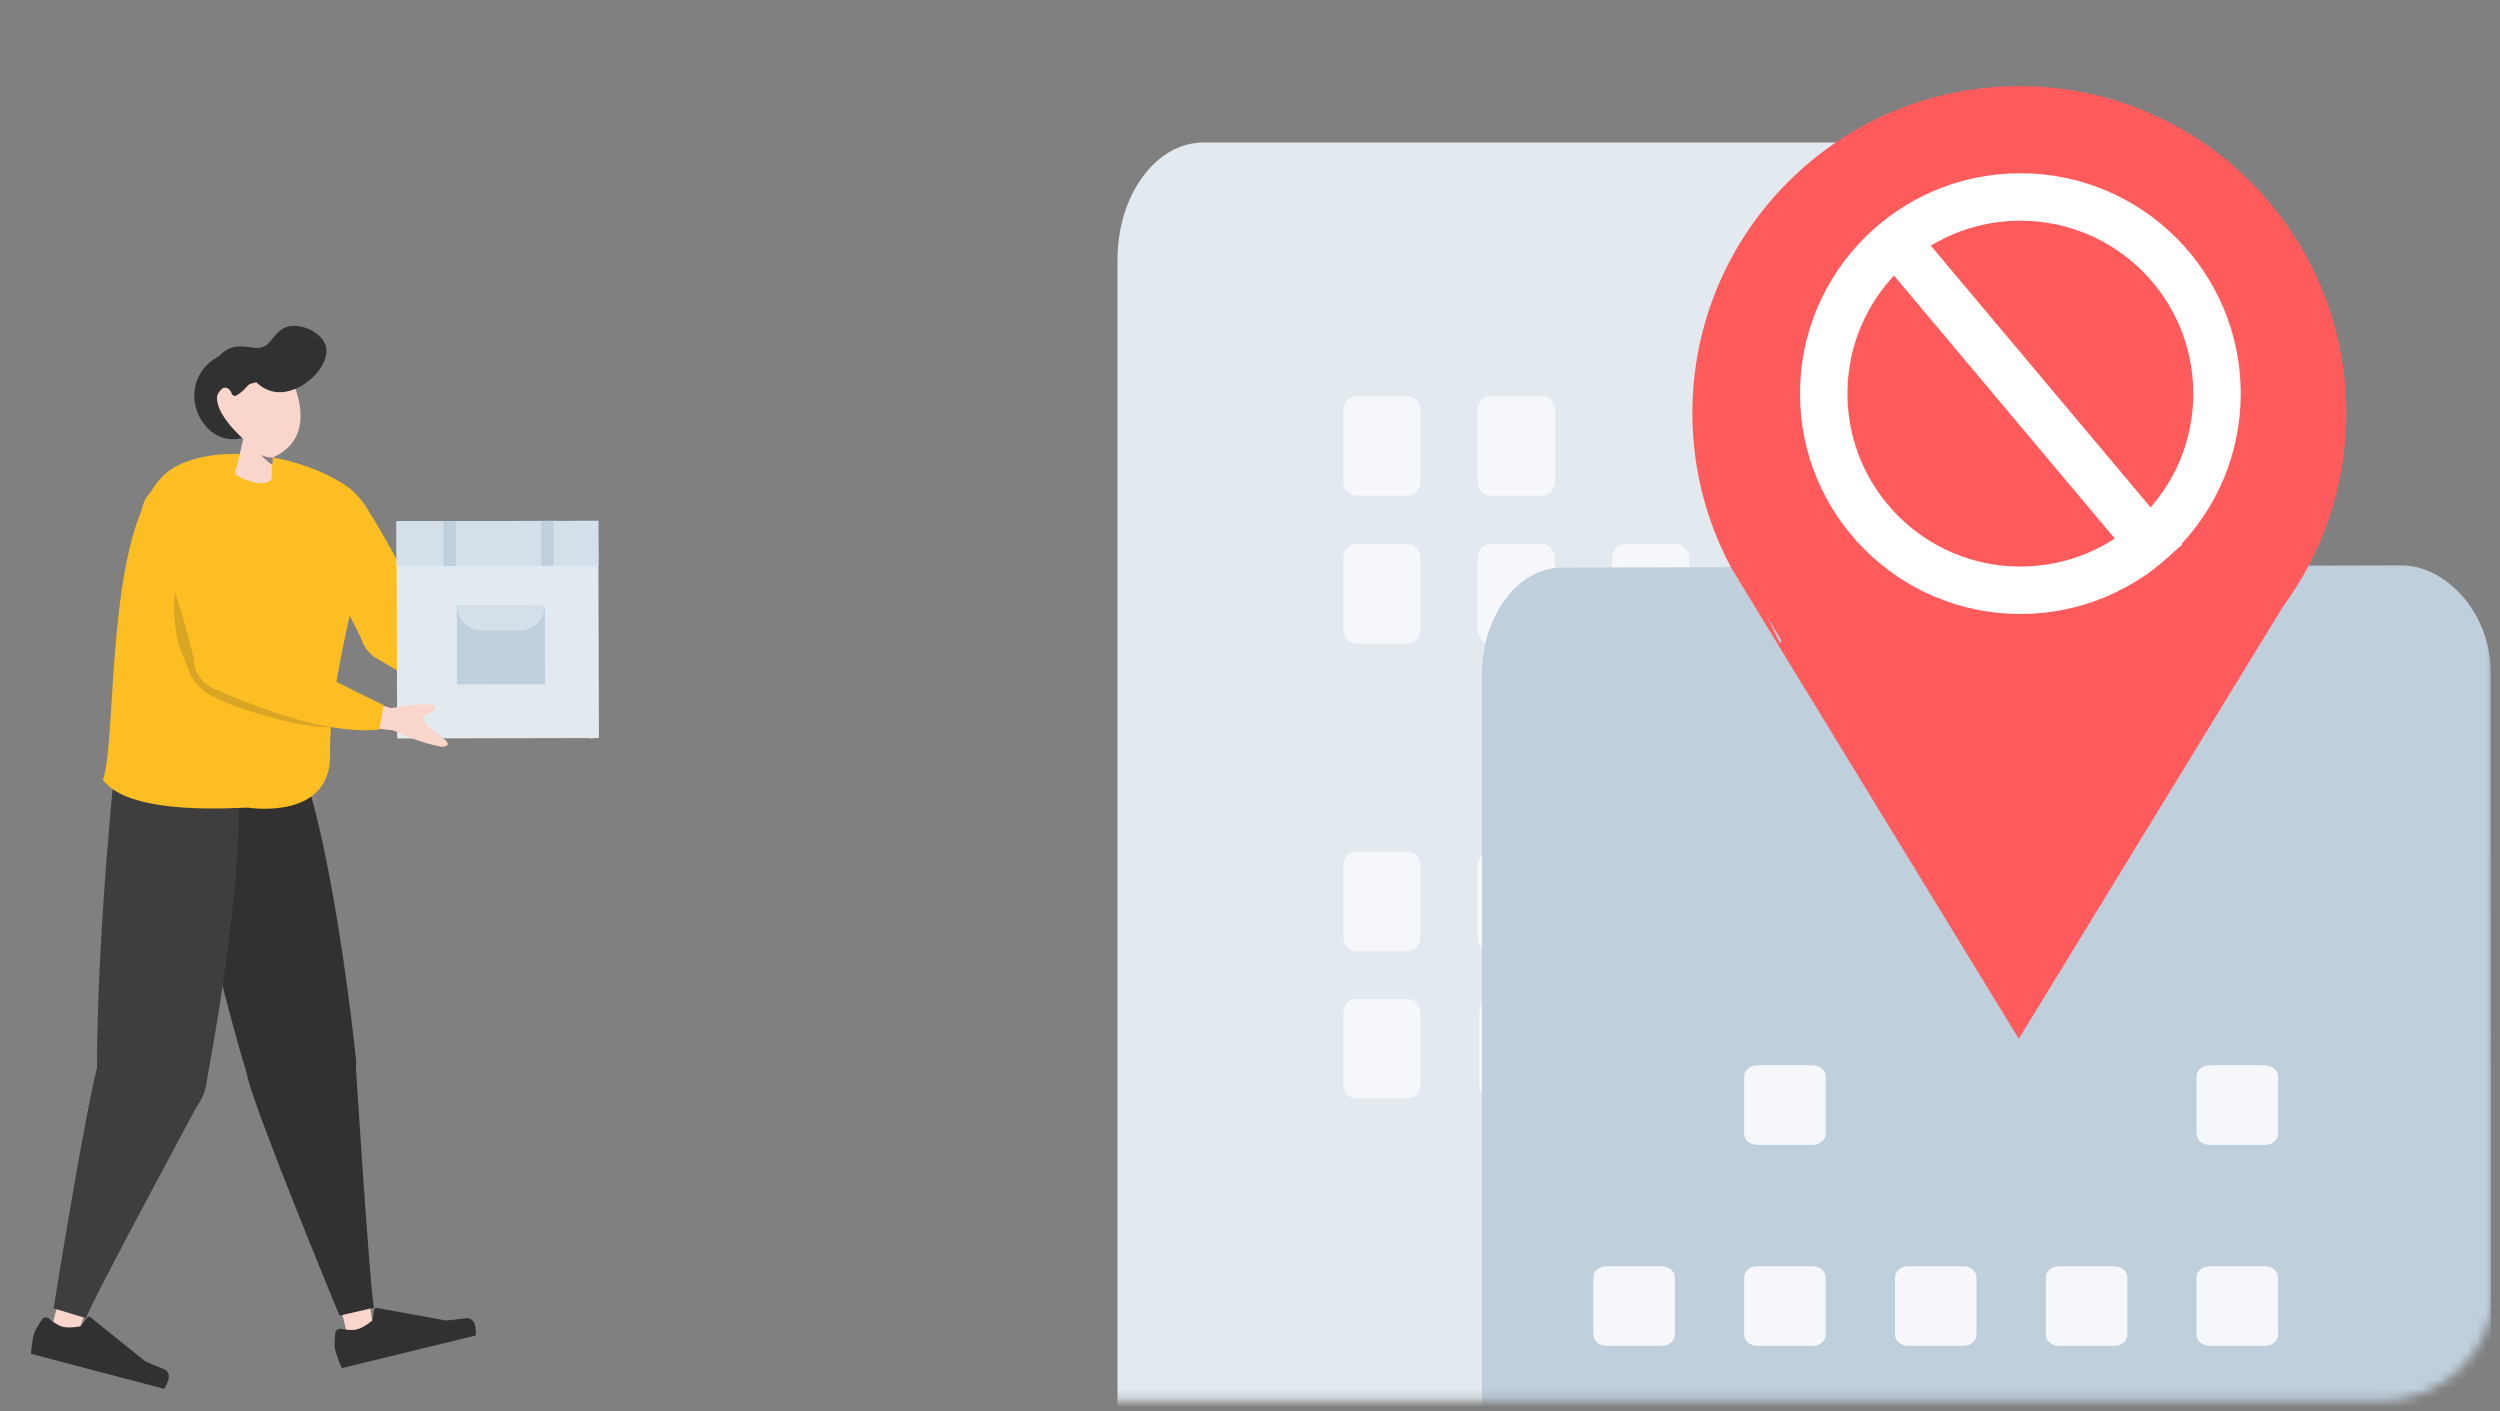 <svg xmlns="http://www.w3.org/2000/svg" xmlns:xlink="http://www.w3.org/1999/xlink" width="271" height="153" viewBox="0 0 271 153">
    <rect x="0" y="0" width="271" height="153" fill="#808080" stroke="none"/>
    <defs>
        <rect id="lu07el92sa" width="270" height="151" x=".35" y=".806" rx="12.086"/>
    </defs>
    <g fill="none" fill-rule="evenodd">
        <g>
            <g>
                <g transform="translate(-585 -312) translate(585 312) translate(0 .02)">
                    <mask id="kfpn0gg1ab" fill="#fff">
                        <use xlink:href="#lu07el92sa"/>
                    </mask>
                    <g mask="url(#kfpn0gg1ab)">
                        <g>
                            <g fill-rule="nonzero">
                                <path fill="#E2EAF0" d="M112.603 191.598L0 191.704V12.7C0 5.69 4.167 0 9.319 0h93.965c5.144 0 9.319 5.68 9.319 12.7v178.898z" transform="translate(120.421 9.87) matrix(-1 0 0 1 113.32 5.556)"/>
                                <g fill="#F5F7FA">
                                    <path d="M7.01 0H1.37C.61 0 0 .696 0 1.56v7.667c0 .863.611 1.56 1.37 1.56h5.64c.757 0 1.369-.697 1.369-1.56V1.56c0-.864-.62-1.56-1.37-1.56zM7.01 15.964H1.37c-.759 0-1.37.696-1.37 1.56v7.666c0 .864.611 1.56 1.37 1.56h5.64c.757 0 1.369-.696 1.369-1.56v-7.666c0-.864-.62-1.56-1.37-1.56zM21.577 0h-5.64c-.758 0-1.37.696-1.37 1.56v7.667c0 .863.612 1.56 1.37 1.56h5.64c.758 0 1.37-.697 1.37-1.56V1.56c0-.864-.612-1.56-1.37-1.56zM21.745 15.964h-5.64c-.758 0-1.37.696-1.37 1.56v7.666c0 .864.612 1.56 1.37 1.56h5.64c.758 0 1.37-.696 1.37-1.56v-7.666c0-.864-.612-1.56-1.37-1.56zM36.145 0h-5.64c-.758 0-1.37.696-1.37 1.56v7.667c0 .863.612 1.56 1.37 1.56h5.64c.758 0 1.37-.697 1.37-1.56V1.56c0-.864-.612-1.56-1.37-1.56zM36.145 16.041h-5.64c-.758 0-1.37.696-1.37 1.56v7.667c0 .863.612 1.56 1.37 1.56h5.64c.758 0 1.37-.697 1.37-1.56V17.6c0-.864-.612-1.56-1.37-1.56zM36.145 32.082h-5.64c-.758 0-1.37.696-1.37 1.56v7.667c0 .863.612 1.56 1.37 1.56h5.64c.758 0 1.37-.697 1.37-1.56v-7.667c0-.864-.612-1.56-1.37-1.56zM50.72 32.077h-5.64c-.757 0-1.369.696-1.369 1.56v7.667c0 .863.612 1.56 1.37 1.56h5.64c.758 0 1.369-.697 1.369-1.56v-7.667c0-.864-.619-1.56-1.37-1.56z" transform="translate(120.421 9.87) matrix(-1 0 0 1 113.32 5.556) matrix(-1 0 0 1 88.133 76.883)"/>
                                </g>
                                <g fill="#F5F7FA">
                                    <path d="M7.01 16.039H1.37c-.759 0-1.37.696-1.37 1.56v7.666c0 .864.611 1.56 1.37 1.56h5.64c.757 0 1.369-.696 1.369-1.56v-7.667c0-.863-.62-1.56-1.37-1.56zM7.01 32.077H1.37c-.759 0-1.37.696-1.37 1.56v7.667c0 .863.611 1.56 1.37 1.56h5.64c.757 0 1.369-.697 1.369-1.56v-7.667c0-.864-.62-1.56-1.37-1.56zM21.577 16.039h-5.64c-.758 0-1.37.696-1.37 1.56v7.666c0 .864.612 1.56 1.37 1.56h5.64c.758 0 1.37-.696 1.37-1.56v-7.667c0-.863-.612-1.56-1.37-1.56zM21.577 32.077h-5.64c-.758 0-1.37.696-1.37 1.56v7.667c0 .863.612 1.56 1.37 1.56h5.64c.758 0 1.37-.697 1.37-1.56v-7.667c0-.864-.612-1.56-1.37-1.56zM36.145 0h-5.64c-.758 0-1.37.696-1.37 1.56v7.667c0 .863.612 1.56 1.37 1.56h5.64c.758 0 1.37-.697 1.37-1.56V1.56c0-.864-.612-1.56-1.37-1.56zM36.145 16.039h-5.64c-.758 0-1.37.696-1.37 1.56v7.666c0 .864.612 1.56 1.37 1.56h5.64c.758 0 1.37-.696 1.37-1.56v-7.667c0-.863-.612-1.56-1.37-1.56zM50.72 32.077h-5.64c-.757 0-1.369.696-1.369 1.56v7.667c0 .863.612 1.56 1.37 1.56h5.64c.758 0 1.369-.697 1.369-1.56v-7.667c0-.864-.619-1.56-1.37-1.56z" transform="translate(120.421 9.87) matrix(-1 0 0 1 113.32 5.556) rotate(180 44.066 35.178)"/>
                                </g>
                            </g>
                            <g fill-rule="nonzero">
                                <path fill="#BFCFDC" d="M98.977 145.856L0 145.799V11.864C0 5.444 3.892.24 8.693.24L99.686 0c4.801 0 9.659 5.154 9.659 11.574l.047 123.87c.012 5.753-4.65 10.42-10.405 10.422-.003 0-.006 0-.01-.01z" transform="translate(120.421 9.87) translate(40.224 51.398)"/>
                                <g fill="#F5F7FA">
                                    <path d="M7.56 21.792H1.57c-.785 0-1.423.54-1.423 1.204v6.222c0 .665.638 1.205 1.423 1.205H7.56c.785 0 1.423-.54 1.423-1.205v-6.222c0-.665-.638-1.204-1.423-1.204zM72.947 21.792h-5.989c-.786 0-1.423.54-1.423 1.204v6.222c0 .665.637 1.205 1.423 1.205h5.989c.785 0 1.423-.54 1.423-1.205v-6.222c0-.665-.638-1.204-1.423-1.204zM56.606 21.792h-5.989c-.785 0-1.423.54-1.423 1.204v6.222c0 .665.638 1.205 1.423 1.205h5.989c.785 0 1.423-.54 1.423-1.205v-6.222c0-.665-.638-1.204-1.423-1.204zM72.947.01h-5.989c-.786 0-1.423.54-1.423 1.205v6.222c0 .665.637 1.204 1.423 1.204h5.989c.785 0 1.423-.54 1.423-1.204V1.215C74.37.55 73.732.01 72.947.01zM40.257 21.792h-5.989c-.785 0-1.423.54-1.423 1.204v6.222c0 .665.638 1.205 1.423 1.205h5.99c.785 0 1.423-.54 1.423-1.205v-6.222c0-.665-.638-1.204-1.424-1.204zM23.909 21.792h-5.99c-.785 0-1.423.54-1.423 1.204v6.222c0 .665.638 1.205 1.424 1.205h5.989c.785 0 1.423-.54 1.423-1.205v-6.222c0-.665-.638-1.204-1.423-1.204zM23.909.01h-5.99c-.785 0-1.423.54-1.423 1.205v6.222c0 .665.638 1.204 1.424 1.204h5.989c.785 0 1.423-.54 1.423-1.204V1.215c0-.665-.638-1.205-1.423-1.205z" transform="translate(120.421 9.87) translate(40.224 51.398) translate(11.926 54.18)"/>
                                </g>
                            </g>
                            <g transform="translate(120.421 9.87) translate(63.587)">
                                <path fill="#FF5B5D" fill-rule="nonzero" stroke="#FF5B5D" stroke-width="1.111" d="M34.89 0C15.62 0 0 15.621 0 34.89c0 5.982 1.513 11.62 4.169 16.54-.036 0 30.658 50.22 30.658 50.22l28.18-46.104c4.258-5.779 6.771-12.921 6.771-20.657C69.77 15.621 54.157 0 34.89 0zm0 50.068c-9.542 0-17.277-7.736-17.277-17.276 0-9.541 7.735-17.277 17.276-17.277s17.277 7.736 17.277 17.277c0 9.54-7.736 17.276-17.277 17.276z"/>
                                <circle cx="35" cy="32.778" r="21.317" fill="#FF5B5D" fill-rule="nonzero" stroke="#FFF" stroke-width="5.143"/>
                                <path stroke="#FFF" stroke-width="5.143" d="M50.556 50.825L20.509 15.044"/>
                            </g>
                        </g>
                    </g>
                </g>
                <g>
                    <g>
                        <path fill="#F9D5CB" d="M3.942 0.031L4.822 5.586 2.345 7.576 0.771 0.933z" transform="translate(-585 -312) translate(585 312) translate(3 35) translate(32.776 104.155)"/>
                        <path fill="#313131" d="M.563 5.354c-.093.833-.093 1.458 0 1.829.116.463.347 1.11.718 1.967.532-.139 5.37-1.32 14.512-3.541.07-1.343-.301-1.968-1.158-1.852-.833.093-1.527.185-2.083.232L5.076 2.623c-.138-.023-.277.07-.3.208L4.59 3.99c-.67.532-1.226.856-1.712.972-.394.092-.95.07-1.69-.07-.278-.046-.556.14-.625.417v.046z" transform="translate(-585 -312) translate(585 312) translate(3 35) translate(32.776 104.155)"/>
                    </g>
                    <g fill="#313131" transform="translate(-585 -312) translate(585 312) translate(3 35) translate(14.823 43.604)">
                        <path d="M.694 2.764s3.727 20.16 8.333 35.343l11.642-2.754S17.405 4.083 12.337.01L.694 2.764zM20.646 35.376s1.666 26.548 2.083 27.775l-3.75.856S10 42.32 9.004 38.131l11.642-2.755z"/>
                        <circle cx="14.813" cy="36.649" r="5.972"/>
                    </g>
                    <g>
                        <path fill="#F9D5CB" d="M7.069 0.841L5.171 6.141 2.07 6.72 3.829 0.123z" transform="translate(-585 -312) translate(585 312) translate(3 35) translate(0 104.155)"/>
                        <path fill="#313131" d="M1.537 3.92c-.486.693-.786 1.226-.88 1.596-.115.463-.23 1.157-.3 2.083.532.14 5.347 1.412 14.443 3.796.694-1.134.671-1.875-.116-2.176-.787-.3-1.435-.578-1.944-.81L6.815 3.641c-.116-.092-.278-.07-.37.047l-.718.925c-.833.162-1.505.162-1.968.047-.37-.093-.856-.394-1.458-.88-.231-.185-.555-.162-.74.07 0 .046-.024.046-.024.07z" transform="translate(-585 -312) translate(585 312) translate(3 35) translate(0 104.155)"/>
                    </g>
                    <g fill="#3F3E3E" transform="translate(-585 -312) translate(585 312) translate(3 35) translate(2.687 44.54)">
                        <path d="M7.067.532S4.799 20.9 4.822 36.778l11.92.74s5.925-30.875 2.245-36.245L7.067.533z"/>
                        <path d="M16.487 38.838S3.92 62.1 3.641 63.35L.123 62.285s3.68-23.076 5-27.15l11.364 3.703z"/>
                        <circle cx="10.816" cy="36.894" r="5.972"/>
                    </g>
                    <g transform="translate(-585 -312) translate(585 312) translate(3 35) translate(27.357 16.202)">
                        <path fill="#F9D5CB" d="M33.804 27.828c-.996-.925-1.991-1.967-1.783-2.407.209-.44 1.18-.208 1.39-.902.138-.463-1.436-.648-4.723-.533l-7.383-3.472-1.736 3.727 9.05 2.176c1.805 1.157 3.472 1.967 5.023 2.43.44.023 1.157-.093.162-1.019z"/>
                        <path fill="#FDBE23" d="M15.727 16.094l-6.759 2.268S4.848 9.636 2.28 7.9c0 0-5.138-4.907.14-7.43 0 0 4.165-1.18 7.035 3.472s4.676 8.101 6.273 12.152z"/>
                        <path fill="#FDBE23" d="M10.103 19.913s10.53 6.874 17.59 6.92l.81-2.569s-10.786-6.944-14.35-10.3l-4.05 5.949z"/>
                        <circle cx="12.232" cy="17.089" r="3.541" fill="#FDBE23"/>
                    </g>
                    <g fill-rule="nonzero">
                        <path fill="#E2EAF0" d="M0.262 0.093L0.332 23.655 22.204 23.608 22.135 0.069z" transform="translate(-585 -312) translate(585 312) translate(3 35) translate(39.72 21.394)"/>
                        <path fill="#BFCFDC" d="M6.789 9.212L6.812 17.799 16.371 17.776 16.348 9.189z" transform="translate(-585 -312) translate(585 312) translate(3 35) translate(39.72 21.394)"/>
                        <path fill="#D4E0E9" d="M16.348 9.189l-9.559.023c0 1.528 1.25 2.754 2.754 2.754h4.05c1.529-.023 2.755-1.25 2.755-2.777zM.262.093L.262 4.953 22.158 4.93 22.135.069z" transform="translate(-585 -312) translate(585 312) translate(3 35) translate(39.72 21.394)"/>
                        <path fill="#BFCFDC" d="M15.955.069L15.955 4.93 17.32 4.93 17.297.069zM5.331.093L5.354 4.953 6.697 4.953 6.673.093z" transform="translate(-585 -312) translate(585 312) translate(3 35) translate(39.72 21.394)"/>
                    </g>
                    <path fill="#FDBE23" fill-rule="nonzero" d="M8.157 49.539c1.667-4.467-.023-29.95 7.985-34.024 6.064-3.078 16.387-.231 19.443 3.148 3.194 3.518-2.986 16.989-2.801 28.098.116 7.199-8.726 5.81-8.911 5.787-.486-.07-12.753 1.065-15.716-3.01z" transform="translate(-585 -312) translate(585 312) translate(3 35)"/>
                    <path fill="#10172A" fill-rule="nonzero" d="M29.798 40.466c-2.199-1.528-5.902-4.05-8.402-5.624-1.226-.764-4.05-5.764-4.814-6.967-.625-.972-1.366 5.138.394 8.54.462.903.578 2.778 3.101 4.097 3.217 1.69 10.67 3.565 12.707 3.287.092-2.315-.162-2.893-.44-2.847-.903.116-1.805.023-2.546-.486z" opacity=".15" transform="translate(-585 -312) translate(585 312) translate(3 35)"/>
                    <g transform="translate(-585 -312) translate(585 312) translate(3 35) translate(11.945 16.765)">
                        <path fill="#F9D5CB" d="M32.99 28.191c-1.088-.81-2.222-1.69-2.06-2.175.162-.463 1.134-.37 1.25-1.088.07-.486-1.505-.463-4.745.07l-7.754-2.524-1.25 3.912 9.259 1.018c1.92.926 3.68 1.505 5.277 1.782.44 0 1.134-.208.023-.995z"/>
                        <path fill="#FDBE23" d="M13.131 18.748l-7.106.74S3.896 10.092 1.767 7.824c0 0-3.935-5.925 1.759-7.221 0 0 4.305-.255 6.11 4.93 1.805 5.184 2.8 8.91 3.495 13.216z"/>
                        <path fill="#FDBE23" d="M7.83 22.66s11.296 5.485 18.332 4.652l.486-2.639s-11.573-5.532-15.554-8.402L7.831 22.66z"/>
                        <circle cx="9.59" cy="19.604" r="3.541" fill="#FDBE23"/>
                    </g>
                    <g>
                        <path fill="#313131" d="M8.447 9.705c.996-2.337.024-5.138-2.013-6.156-2.222-1.111-5.07.185-6.041 2.592-1.088 2.754.67 5.948 3.194 6.411 1.828.348 3.98-.763 4.86-2.847z" transform="translate(-585 -312) translate(585 312) translate(3 35) translate(17.995)"/>
                        <g fill-rule="nonzero">
                            <path fill="#F9D5CB" d="M2.72 7.175l.23.232-.555 2.384c-.208 1.064-.717 1.319.278 1.782.278.139 2.314 1.088 3.24.324.301-.232.093-1.343.162-1.736.046-.162.046-.324.046-.51l-.023-.23C11.422 7.151 8.205.994 8.205.994 7.14-.648-5.127-.347 2.719 7.175z" transform="translate(-585 -312) translate(585 312) translate(3 35) translate(17.995) translate(2.418 5.192)"/>
                            <path fill="#0F2A47" d="M4.802 9.004c.185.231.671.833 1.296 1.157.047-.162.047-.324.047-.51l-.024-.23c-.648-.024-1.087-.186-1.319-.417z" opacity=".5" transform="translate(-585 -312) translate(585 312) translate(3 35) translate(17.995) translate(2.418 5.192)"/>
                        </g>
                        <path fill="#313131" d="M2.36 4.15c.301-.462.764-1.041 1.528-1.388h.023c1.065-.463 2.291-.023 3.009-.046 1.574 0 1.69-1.968 3.402-2.338 1.505-.324 3.541.717 3.981 2.06.671 2.152-2.615 5.439-5.462 5.046-.95-.14-1.644-.649-2.083-1.065-.162.139-.625.046-.972.463-.209.254-.486.532-.88.81-.092.046-.185.116-.278.185-.185.093-.416.023-.486-.185-.139-.37-.324-.533-.463-.602-.023 0-.115-.07-.254-.07-.394 0-.648.44-.764.626-.185.324-.579.995-.579 1.226-.092-.046-.208-.139-.3-.231-.278-.324-.093-1.111-.093-1.667.208-.208.463-.44.787-.601-.07-.047-.116-.093-.162-.14-.14-.23-.093-.578.092-.971l-.277-.07.231-1.041z" transform="translate(-585 -312) translate(585 312) translate(3 35) translate(17.995)"/>
                    </g>
                </g>
            </g>
        </g>
    </g>
</svg>

